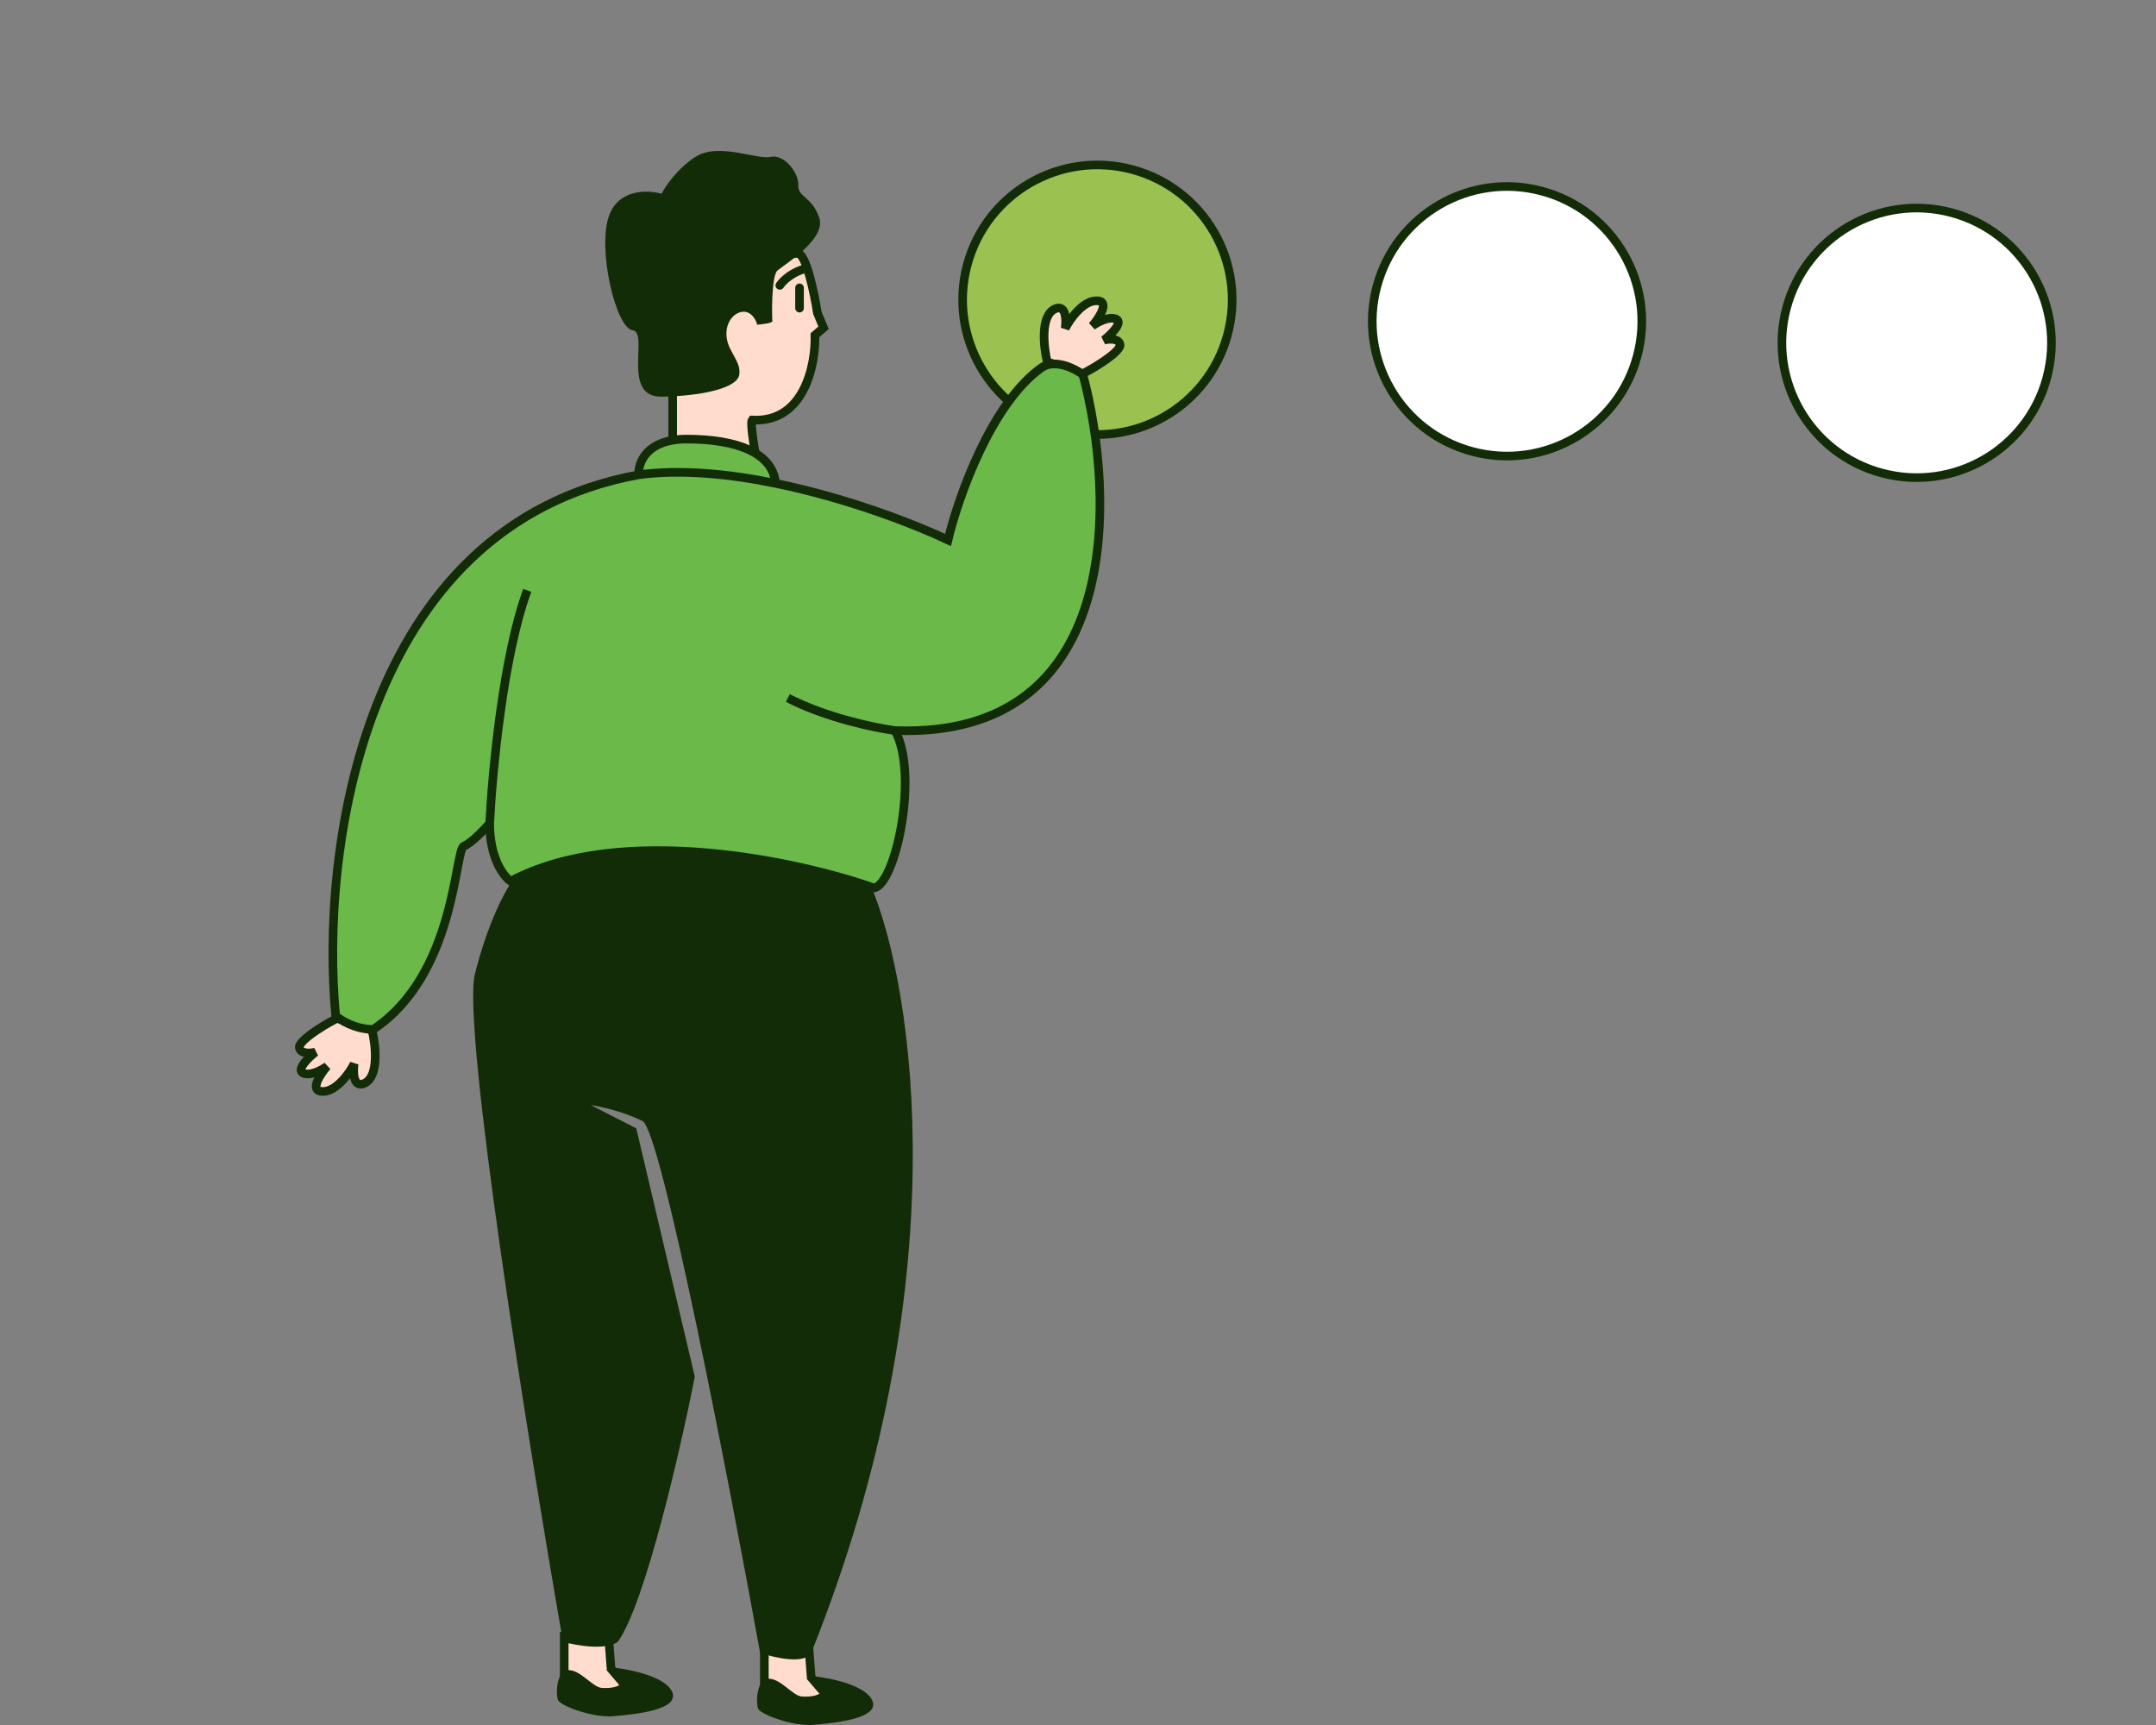 <svg width="100" height="80" viewBox="0 0 100 80" fill="none" xmlns="http://www.w3.org/2000/svg">
<rect x="0" y="0" width="100" height="80" fill="#808080" stroke="none"/>
<circle cx="50.9" cy="13.9" r="6.25" transform="rotate(-75 50.9 13.9)" fill="#9BC150" stroke="#132C08" stroke-width="0.4"/>
<circle cx="69.9" cy="14.9" r="6.25" transform="rotate(-75 69.9 14.9)" fill="white" stroke="#132C08" stroke-width="0.4"/>
<circle cx="88.9" cy="15.9" r="6.25" transform="rotate(-75 88.9 15.9)" fill="white" stroke="#132C08" stroke-width="0.4"/>
<path d="M26.17 77.909V75.885H28.227L28.342 77.396L29.199 78.394L27.827 78.708L26.17 77.909Z" fill="#FFDCCD" stroke="#132C08" stroke-width="0.4"/>
<path d="M31.17 78.451C30.85 77.767 29.323 77.434 28.456 77.339C28.656 77.491 28.776 77.813 28.799 77.995C28.827 78.223 28.342 78.309 27.913 78.28C27.485 78.252 26.942 77.453 26.37 77.453C25.799 77.453 25.77 78.594 25.885 78.851C25.999 79.107 27.485 79.678 28.456 79.592C29.427 79.507 31.57 79.307 31.17 78.451Z" fill="#132C08"/>
<path d="M35.452 78.309V76.285H37.509L37.624 77.796L38.481 78.794L37.109 79.108L35.452 78.309Z" fill="#FFDCCD" stroke="#132C08" stroke-width="0.4"/>
<path d="M40.452 78.85C40.132 78.166 38.605 77.833 37.738 77.738C37.938 77.89 38.058 78.212 38.081 78.394C38.109 78.622 37.624 78.708 37.195 78.679C36.767 78.651 36.224 77.852 35.652 77.852C35.081 77.852 35.052 78.993 35.167 79.25C35.281 79.506 36.767 80.077 37.738 79.991C38.709 79.906 40.852 79.706 40.452 78.85Z" fill="#132C08"/>
<path d="M31.199 17.883V20.62L35.056 21.162C34.961 20.649 34.793 19.594 34.885 19.48C37.307 19.617 37.837 16.913 37.799 15.545L38.199 15.202L37.913 14.518C37.77 13.596 37.387 11.752 36.999 11.752C33.525 11.82 31.685 15.868 31.199 17.883Z" fill="#FFDCCD" stroke="#132C08" stroke-width="0.4"/>
<path d="M16.885 50.249C17.593 49.952 17.427 48.471 17.256 47.768C16.73 47.654 15.97 47.359 15.656 47.226C15.513 47.255 13.799 48.224 13.885 48.595C13.953 48.891 14.409 48.852 14.628 48.794C14.304 49.051 13.736 49.604 14.056 49.764C14.376 49.924 14.932 49.621 15.17 49.45C14.837 49.84 14.33 50.62 14.97 50.62C15.61 50.62 16.209 49.764 16.427 49.336C16.37 49.726 16.382 50.454 16.885 50.249Z" fill="#FFDCCD" stroke="#132C08" stroke-width="0.4"/>
<path d="M48.948 14.319C48.239 14.615 48.405 16.096 48.576 16.799C49.102 16.914 49.862 17.208 50.176 17.341C50.319 17.313 52.033 16.343 51.948 15.973C51.879 15.676 51.424 15.716 51.205 15.773C51.529 15.516 52.096 14.963 51.776 14.803C51.456 14.644 50.9 14.946 50.662 15.117C50.995 14.727 51.502 13.948 50.862 13.948C50.222 13.948 49.624 14.803 49.405 15.231C49.462 14.841 49.45 14.113 48.948 14.319Z" fill="#FFDCCD" stroke="#132C08" stroke-width="0.4"/>
<path d="M37.627 76.655C44.507 59.477 42.361 45.829 40.427 41.153C32.016 38.187 25.856 39.651 23.828 40.753C23.485 41.2 22.645 42.709 22.027 45.173C21.41 47.637 24.494 66.846 26.113 76.142C26.723 76.313 28.084 76.553 28.656 76.142C29.913 74.408 31.561 67.226 32.227 63.851L29.513 52.331L27.399 51.247C27.837 51.314 28.93 51.555 29.799 51.989C30.667 52.422 33.799 68.614 35.256 76.655C35.922 76.883 37.33 77.203 37.627 76.655Z" fill="#132C08"/>
<path d="M22.713 38.187C22.456 38.482 21.856 39.105 21.513 39.242C21.085 39.413 21.142 45.202 17.313 47.74C16.49 47.74 15.809 47.322 15.57 47.113C14.856 39.736 16.668 24.391 29.627 22.018C29.589 21.467 29.982 20.364 31.856 20.364C34.199 20.364 35.856 21.017 35.97 22.416C39.242 23.086 42.327 24.267 43.97 25.041C44.446 23.055 45.987 18.671 48.341 17.028C48.959 16.64 49.856 17.095 50.227 17.37C51.741 23.035 52.118 34.269 41.513 33.881C42.627 35.906 41.541 41.01 40.541 41.181C37.046 39.946 28.782 38.153 23.685 40.868C23.361 40.649 22.713 39.807 22.713 38.187Z" fill="#6BB949"/>
<path d="M22.713 38.187C22.456 38.482 21.856 39.105 21.513 39.242C21.085 39.413 21.142 45.202 17.313 47.74C16.49 47.74 15.809 47.322 15.57 47.113C14.856 39.736 16.668 24.391 29.627 22.018M22.713 38.187C22.713 39.807 23.361 40.649 23.685 40.868C28.782 38.153 37.046 39.946 40.541 41.181C41.541 41.01 42.627 35.906 41.513 33.881M22.713 38.187C22.828 35.849 23.336 30.414 24.456 27.379M29.627 22.018C29.589 21.467 29.982 20.364 31.856 20.364C34.199 20.364 35.856 21.017 35.97 22.416M29.627 22.018C31.586 21.756 33.819 21.976 35.97 22.416M41.513 33.881C52.118 34.269 51.741 23.035 50.227 17.37C49.856 17.095 48.959 16.64 48.341 17.028C45.987 18.671 44.446 23.055 43.97 25.041C42.327 24.267 39.242 23.086 35.97 22.416M41.513 33.881C40.589 33.758 38.301 33.282 36.541 32.37" stroke="#132C08" stroke-width="0.4"/>
<path d="M37.342 12.465C37.094 12.522 36.513 12.756 36.17 13.235M37.084 13.349V14.29" stroke="#132C08" stroke-width="0.4" stroke-linecap="round"/>
<path d="M35.827 14.889C35.85 14.98 35.361 15.041 35.113 15.06C35.113 14.946 34.884 14.404 34.427 14.461C33.97 14.518 33.599 15.06 33.713 15.716C33.827 16.372 34.399 16.799 34.284 17.398C34.17 17.997 32.57 18.368 30.684 18.396C28.799 18.425 30.113 15.402 29.342 15.316C28.57 15.231 27.684 11.524 28.256 9.984C28.713 8.752 30.065 8.805 30.684 8.986C30.856 8.644 31.41 7.822 32.256 7.275C33.313 6.59 35.113 7.417 35.742 7.275C36.37 7.132 37.056 8.016 37.027 8.587C36.999 9.157 37.656 9.1 37.999 10.098C38.342 11.096 36.342 12.294 36.056 12.55C35.77 12.807 35.799 14.775 35.827 14.889Z" fill="#132C08"/>
</svg>
